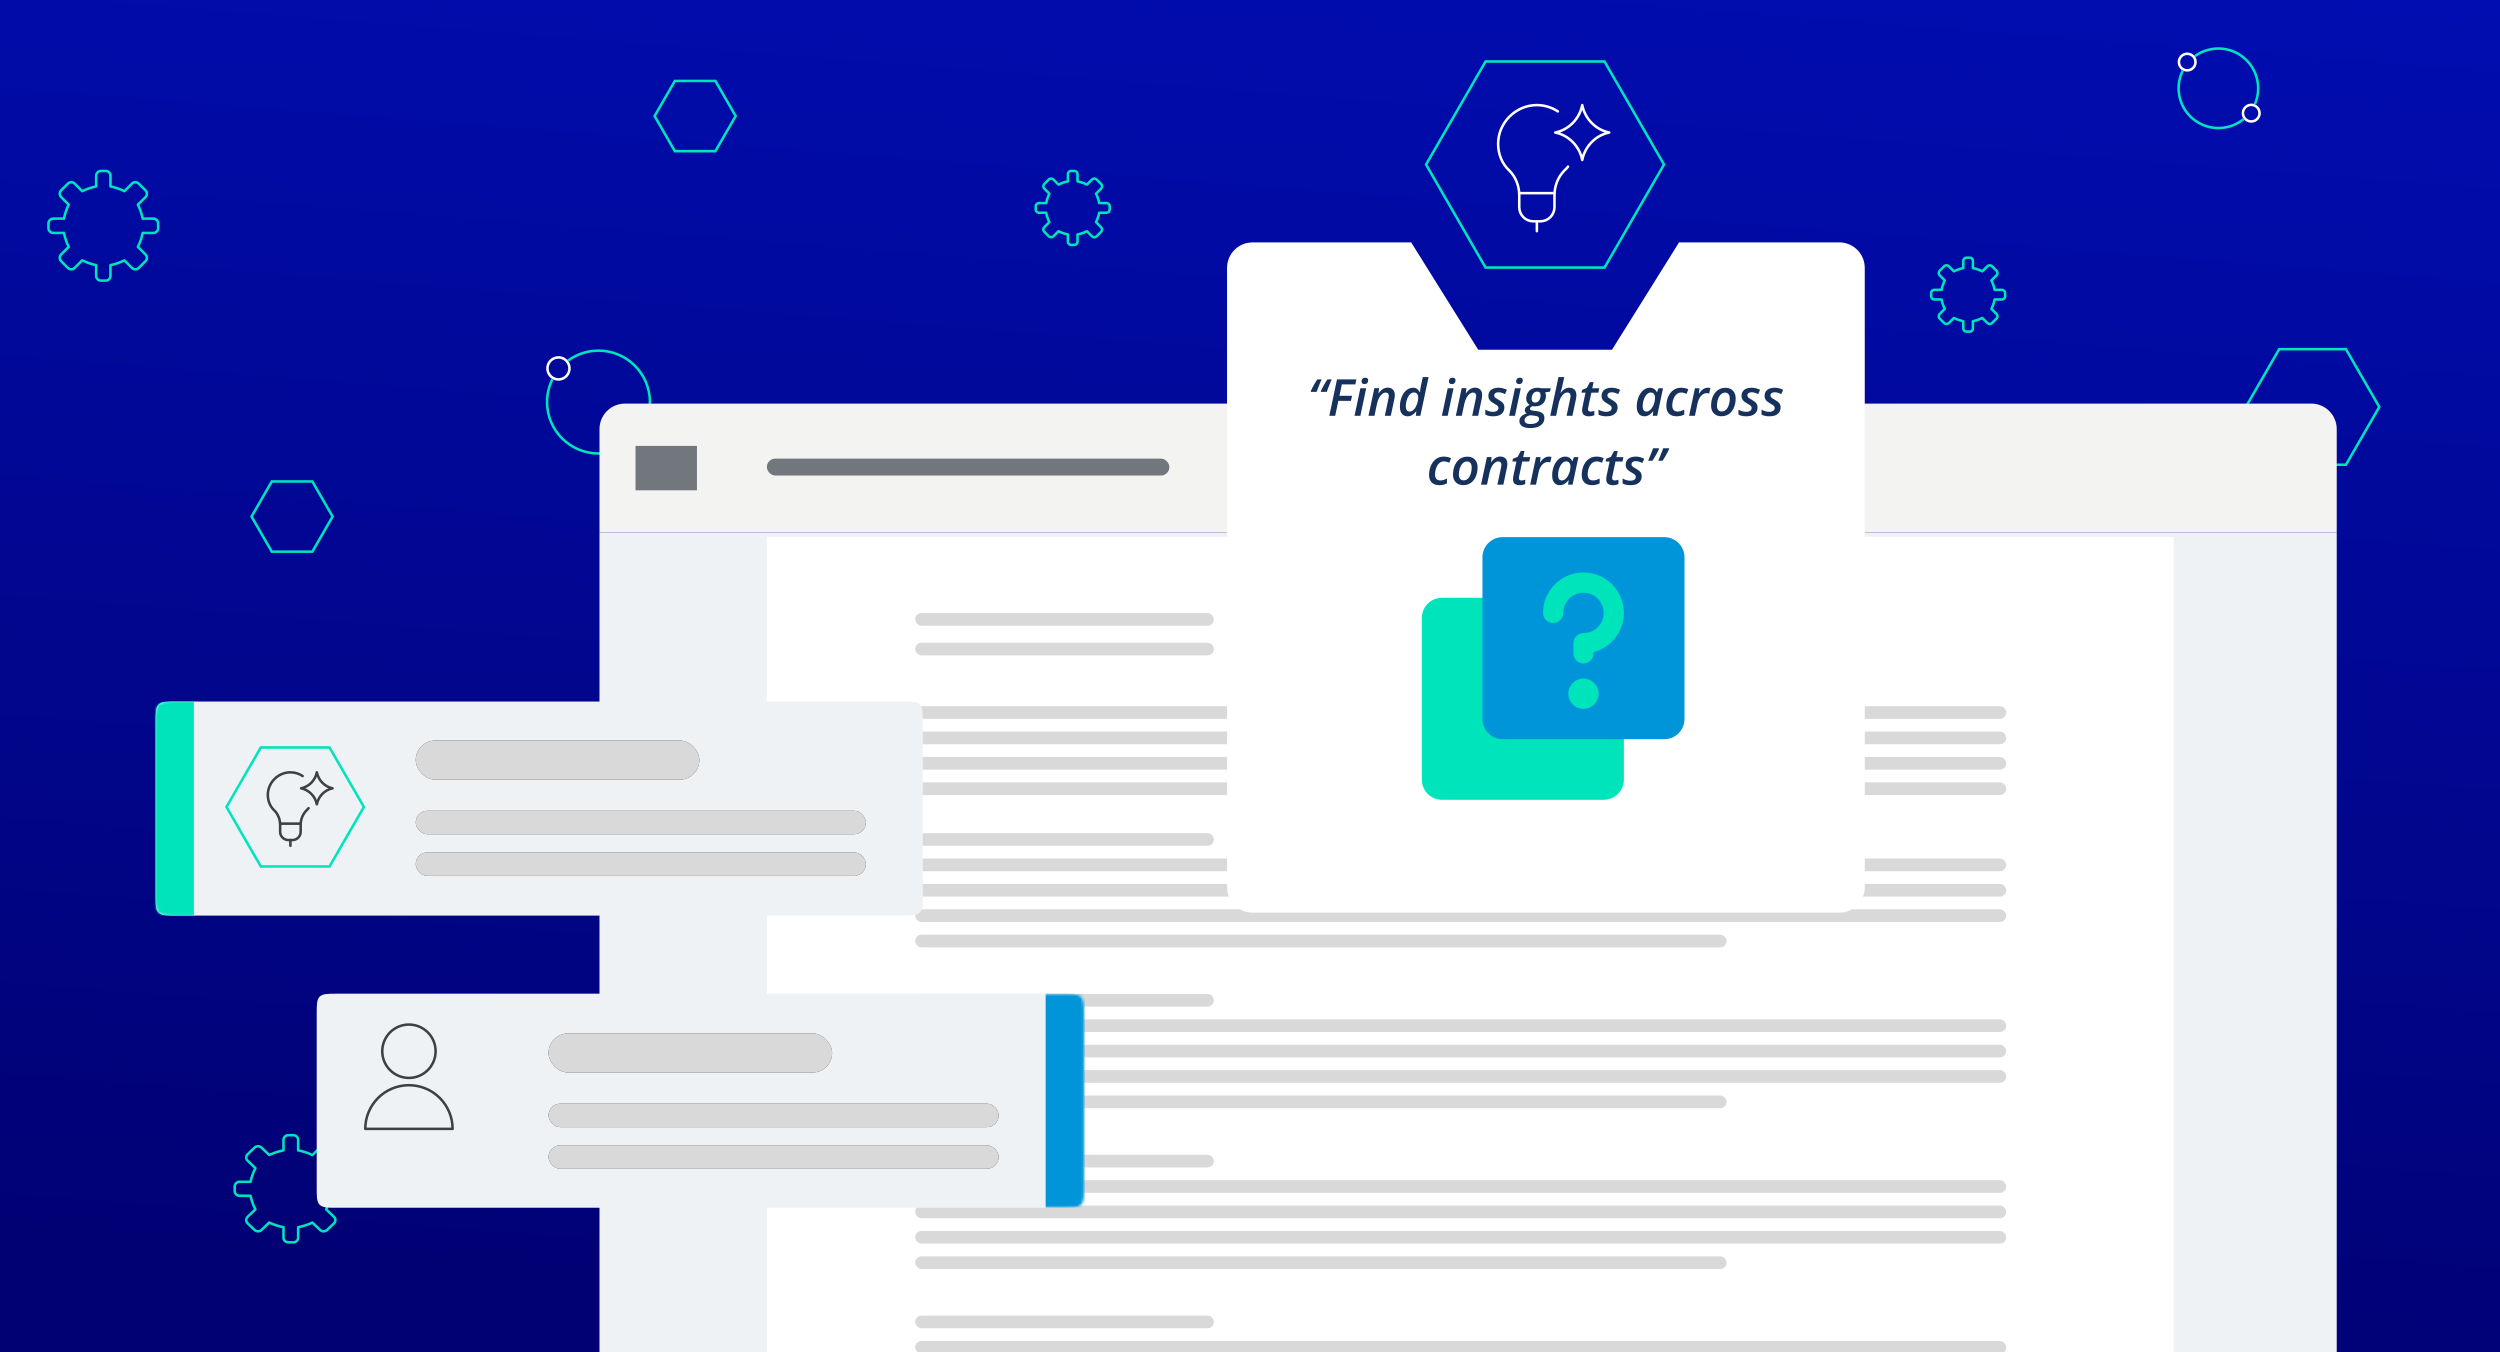 <svg width="980" height="530" viewBox="0 0 980 530" fill="none" xmlns="http://www.w3.org/2000/svg">
<g clip-path="url(#clip0_74_2694)">
<rect width="980" height="530" fill="white"/>
<path d="M0 0H980V530H0V0Z" fill="url(#paint0_linear_74_2694)"/>
<path d="M880.364 159.526L893.445 136.869L919.607 136.869L932.688 159.526L919.607 182.183L893.445 182.183L880.364 159.526Z" stroke="#00E4BC"/>
<path d="M251.579 174.423C249.204 174.66 247.087 172.928 246.85 170.554C246.613 168.18 248.345 166.063 250.719 165.825C253.094 165.588 255.21 167.32 255.448 169.695C255.685 172.069 253.953 174.186 251.579 174.423Z" stroke="white"/>
<circle cx="218.92" cy="144.416" r="4.32" transform="rotate(84.293 218.92 144.416)" stroke="white"/>
<path fill-rule="evenodd" clip-rule="evenodd" d="M215.049 159.565C216.129 170.368 225.762 178.25 236.565 177.171C240.567 176.771 244.168 175.197 247.062 172.824C247.25 173.102 247.466 173.359 247.705 173.59C244.663 176.088 240.875 177.745 236.664 178.166C225.312 179.3 215.189 171.017 214.054 159.664C213.65 155.621 214.441 151.734 216.139 148.353C216.411 148.546 216.704 148.711 217.012 148.844C215.41 152.051 214.666 155.734 215.049 159.565ZM255.166 155.556C255.534 159.247 254.908 162.807 253.504 165.972C253.218 165.803 252.913 165.663 252.595 165.555C253.927 162.547 254.521 159.163 254.171 155.655C253.091 144.852 243.458 136.97 232.655 138.049C229.012 138.414 225.701 139.75 222.954 141.776C222.77 141.495 222.558 141.236 222.321 141.001C225.216 138.855 228.71 137.439 232.556 137.054C243.908 135.92 254.031 144.203 255.166 155.556Z" fill="#00E4BC"/>
<path d="M235 208.799H916V728C916 733.523 911.523 738 906 738H245C239.477 738 235 733.523 235 728V208.799Z" fill="#EFF2F5"/>
<path d="M235 168.202C235 162.679 239.477 158.202 245 158.202H906C911.523 158.202 916 162.679 916 168.202V208.799H235V168.202Z" fill="#F3F3F1"/>
<rect x="300.609" y="210.458" width="551.444" height="527.542" fill="white"/>
<rect x="358.743" y="276.816" width="427.701" height="4.977" rx="2.488" fill="#D9D9D9"/>
<rect x="358.743" y="240.319" width="117.099" height="4.977" rx="2.488" fill="#D9D9D9"/>
<rect x="358.743" y="251.932" width="117.099" height="4.977" rx="2.488" fill="#D9D9D9"/>
<rect x="358.743" y="286.769" width="427.701" height="4.977" rx="2.488" fill="#D9D9D9"/>
<rect x="358.743" y="296.723" width="427.701" height="4.977" rx="2.488" fill="#D9D9D9"/>
<rect x="358.743" y="306.677" width="427.701" height="4.977" rx="2.488" fill="#D9D9D9"/>
<rect x="358.743" y="336.538" width="427.701" height="4.977" rx="2.488" fill="#D9D9D9"/>
<rect x="358.743" y="346.491" width="427.701" height="4.977" rx="2.488" fill="#D9D9D9"/>
<rect x="358.743" y="356.445" width="427.701" height="4.977" rx="2.488" fill="#D9D9D9"/>
<rect x="358.743" y="366.398" width="318.077" height="4.977" rx="2.488" fill="#D9D9D9"/>
<rect x="358.743" y="326.584" width="117.099" height="4.977" rx="2.488" fill="#D9D9D9"/>
<rect x="358.743" y="399.577" width="427.701" height="4.977" rx="2.488" fill="#D9D9D9"/>
<rect x="358.743" y="409.531" width="427.701" height="4.977" rx="2.488" fill="#D9D9D9"/>
<rect x="358.743" y="419.484" width="427.701" height="4.977" rx="2.488" fill="#D9D9D9"/>
<rect x="358.743" y="429.438" width="318.077" height="4.977" rx="2.488" fill="#D9D9D9"/>
<rect x="358.743" y="389.623" width="117.099" height="4.977" rx="2.488" fill="#D9D9D9"/>
<rect x="358.743" y="462.617" width="427.701" height="4.977" rx="2.488" fill="#D9D9D9"/>
<rect x="358.743" y="472.57" width="427.701" height="4.977" rx="2.488" fill="#D9D9D9"/>
<rect x="358.743" y="482.524" width="427.701" height="4.977" rx="2.488" fill="#D9D9D9"/>
<rect x="358.743" y="492.477" width="318.077" height="4.977" rx="2.488" fill="#D9D9D9"/>
<rect x="358.743" y="452.663" width="117.099" height="4.977" rx="2.488" fill="#D9D9D9"/>
<rect x="358.743" y="525.656" width="427.701" height="4.977" rx="2.488" fill="#D9D9D9"/>
<rect x="358.743" y="515.703" width="117.099" height="4.977" rx="2.488" fill="#D9D9D9"/>
<rect x="249.118" y="174.791" width="24.084" height="17.419" fill="#F7F7F7"/>
<rect x="249.118" y="174.791" width="24.084" height="17.419" fill="#72777D"/>
<rect x="300.609" y="179.768" width="157.793" height="6.636" rx="3.318" fill="#72777D"/>
<path d="M559.019 64.498L582.338 24.108L628.976 24.108L652.295 64.498L628.976 104.887L582.338 104.888L559.019 64.498Z" stroke="#00E4BC"/>
<path d="M609.668 51.949C614.935 50.889 619.177 46.597 620.237 41.193C621.298 46.597 625.538 50.889 630.806 51.949M630.806 51.955C625.538 53.014 621.297 57.306 620.236 62.71C619.176 57.306 614.935 53.014 609.668 51.955" stroke="white" stroke-linecap="round" stroke-linejoin="round"/>
<path d="M610.678 43.67C608.295 42.107 605.463 41.193 602.448 41.193C594.164 41.193 587.26 48.096 587.26 56.38C587.26 60.523 588.917 64.388 591.678 66.874C594.164 69.359 595.544 72.949 595.544 76.539V81.233C595.544 84.27 598.03 86.756 601.067 86.756H603.829C606.866 86.756 609.351 84.27 609.351 81.233V76.539C609.351 72.949 610.732 69.359 613.217 66.874C613.741 66.403 614.225 65.882 614.665 65.319" stroke="white" stroke-miterlimit="10" stroke-linecap="round" stroke-linejoin="round"/>
<path d="M602.451 86.755V90.621" stroke="white" stroke-miterlimit="10" stroke-linecap="round" stroke-linejoin="round"/>
<path d="M595.545 75.712H609.352" stroke="white" stroke-miterlimit="10" stroke-linecap="round" stroke-linejoin="round"/>
<g filter="url(#filter0_d_74_2694)">
<path fill-rule="evenodd" clip-rule="evenodd" d="M730.985 89.009C730.985 83.486 726.507 79.01 720.984 79.01L658.072 79.014L658.133 79.112L631.907 121.089L579.461 121.091L553.24 79.115L553.299 79.02L491 79.023C485.477 79.024 481 83.501 481.001 89.024L481.015 331.778C481.015 337.301 485.493 341.778 491.016 341.777L721 341.764C726.523 341.763 731 337.286 730.999 331.763L730.985 89.009Z" fill="white"/>
</g>
<path d="M517.816 153.615L517.729 153.4C517.943 152.925 518.191 152.421 518.471 151.887C518.757 151.353 519.06 150.812 519.379 150.266C519.698 149.719 520.014 149.204 520.326 148.723L522.035 148.723C521.807 149.243 521.573 149.794 521.332 150.373C521.091 150.952 520.863 151.522 520.648 152.082C520.434 152.642 520.245 153.153 520.082 153.615L517.816 153.615ZM513.852 153.615L513.783 153.4C513.992 152.925 514.236 152.421 514.516 151.887C514.796 151.353 515.092 150.812 515.404 150.266C515.723 149.719 516.039 149.204 516.352 148.723L518.07 148.723C517.901 149.113 517.725 149.523 517.543 149.953C517.367 150.376 517.195 150.803 517.025 151.232C516.856 151.662 516.693 152.082 516.537 152.492C516.381 152.896 516.241 153.27 516.117 153.615L513.852 153.615ZM521.088 163L524.105 148.723L531.693 148.723L531.283 150.695L526 150.695L525.063 155.158L529.994 155.158L529.564 157.131L524.633 157.131L523.393 163L521.088 163ZM530.971 163L533.266 152.189L535.551 152.189L533.256 163L530.971 163ZM534.916 150.568C534.577 150.568 534.294 150.487 534.066 150.324C533.839 150.155 533.725 149.891 533.725 149.533C533.725 149.234 533.78 148.973 533.891 148.752C534.008 148.531 534.174 148.361 534.389 148.244C534.61 148.12 534.874 148.059 535.18 148.059C535.518 148.059 535.795 148.14 536.01 148.303C536.225 148.459 536.332 148.713 536.332 149.064C536.332 149.52 536.205 149.885 535.951 150.158C535.697 150.432 535.352 150.568 534.916 150.568ZM536.439 163L538.744 152.16L540.59 152.16L540.355 154.201H540.414C540.674 153.817 540.977 153.456 541.322 153.117C541.667 152.772 542.058 152.492 542.494 152.277C542.937 152.062 543.432 151.955 543.979 151.955C544.577 151.955 545.085 152.072 545.502 152.307C545.919 152.541 546.234 152.876 546.449 153.312C546.664 153.749 546.771 154.27 546.771 154.875C546.771 155.142 546.749 155.428 546.703 155.734C546.664 156.034 546.612 156.327 546.547 156.613L545.189 163L542.855 163L544.242 156.428C544.301 156.174 544.343 155.946 544.369 155.744C544.402 155.542 544.418 155.354 544.418 155.178C544.418 154.748 544.311 154.426 544.096 154.211C543.887 153.996 543.575 153.889 543.158 153.889C542.702 153.889 542.253 154.064 541.811 154.416C541.368 154.768 540.967 155.279 540.609 155.949C540.251 156.62 539.968 157.43 539.76 158.381L538.783 163L536.439 163ZM551.752 163.195C551.192 163.195 550.684 163.062 550.229 162.795C549.779 162.528 549.421 162.115 549.154 161.555C548.887 160.988 548.754 160.262 548.754 159.377C548.754 158.635 548.829 157.909 548.979 157.199C549.135 156.483 549.359 155.812 549.652 155.187C549.945 154.556 550.303 154.003 550.727 153.527C551.15 153.046 551.628 152.671 552.162 152.404C552.702 152.131 553.288 151.994 553.92 151.994C554.389 151.994 554.789 152.076 555.121 152.238C555.453 152.401 555.733 152.616 555.961 152.883C556.189 153.15 556.381 153.439 556.537 153.752H556.625C556.645 153.583 556.667 153.368 556.693 153.107C556.726 152.84 556.765 152.554 556.811 152.248C556.856 151.936 556.911 151.633 556.977 151.34L557.729 147.805L560.004 147.805L556.781 163L554.994 163L555.209 161.252H555.141C554.854 161.617 554.542 161.945 554.203 162.238C553.871 162.531 553.503 162.766 553.1 162.941C552.696 163.111 552.247 163.195 551.752 163.195ZM552.641 161.33C552.947 161.33 553.24 161.252 553.52 161.096C553.806 160.939 554.07 160.725 554.311 160.451C554.558 160.171 554.783 159.852 554.984 159.494C555.186 159.13 555.359 158.742 555.502 158.332C555.645 157.922 555.756 157.505 555.834 157.082C555.912 156.659 555.951 156.249 555.951 155.852C555.951 155.246 555.805 154.764 555.512 154.406C555.225 154.042 554.796 153.859 554.223 153.859C553.852 153.859 553.507 153.964 553.188 154.172C552.868 154.38 552.579 154.663 552.318 155.021C552.058 155.38 551.833 155.793 551.645 156.262C551.462 156.724 551.322 157.219 551.225 157.746C551.127 158.273 551.078 158.801 551.078 159.328C551.078 159.986 551.208 160.484 551.469 160.822C551.736 161.161 552.126 161.33 552.641 161.33ZM565.209 163L567.504 152.189L569.789 152.189L567.494 163L565.209 163ZM569.154 150.568C568.816 150.568 568.533 150.487 568.305 150.324C568.077 150.155 567.963 149.891 567.963 149.533C567.963 149.234 568.018 148.973 568.129 148.752C568.246 148.531 568.412 148.361 568.627 148.244C568.848 148.12 569.112 148.059 569.418 148.059C569.757 148.059 570.033 148.14 570.248 148.303C570.463 148.459 570.57 148.713 570.57 149.064C570.57 149.52 570.443 149.885 570.189 150.158C569.936 150.432 569.59 150.568 569.154 150.568ZM570.678 163L572.982 152.16L574.828 152.16L574.594 154.201H574.652C574.913 153.817 575.215 153.456 575.561 153.117C575.906 152.772 576.296 152.492 576.732 152.277C577.175 152.062 577.67 151.955 578.217 151.955C578.816 151.955 579.324 152.072 579.74 152.307C580.157 152.541 580.473 152.876 580.688 153.312C580.902 153.749 581.01 154.27 581.01 154.875C581.01 155.142 580.987 155.428 580.941 155.734C580.902 156.034 580.85 156.327 580.785 156.613L579.428 163L577.094 163L578.48 156.428C578.539 156.174 578.581 155.946 578.607 155.744C578.64 155.542 578.656 155.354 578.656 155.178C578.656 154.748 578.549 154.426 578.334 154.211C578.126 153.996 577.813 153.889 577.396 153.889C576.941 153.889 576.492 154.064 576.049 154.416C575.606 154.768 575.206 155.279 574.848 155.949C574.49 156.62 574.206 157.43 573.998 158.381L573.021 163L570.678 163ZM585.375 163.195C584.698 163.195 584.105 163.137 583.598 163.02C583.096 162.909 582.644 162.746 582.24 162.531L582.24 160.568C582.657 160.816 583.126 161.024 583.646 161.193C584.174 161.356 584.714 161.437 585.268 161.437C585.697 161.437 586.072 161.379 586.391 161.262C586.71 161.145 586.957 160.979 587.133 160.764C587.315 160.542 587.406 160.275 587.406 159.963C587.406 159.735 587.354 159.533 587.25 159.357C587.146 159.182 586.967 159.003 586.713 158.82C586.459 158.638 586.107 158.42 585.658 158.166C585.183 157.899 584.779 157.629 584.447 157.355C584.122 157.076 583.871 156.766 583.695 156.428C583.526 156.089 583.441 155.692 583.441 155.236C583.441 154.553 583.598 153.97 583.91 153.488C584.229 153 584.678 152.629 585.258 152.375C585.844 152.115 586.534 151.984 587.328 151.984C587.966 151.984 588.568 152.059 589.135 152.209C589.701 152.352 590.225 152.554 590.707 152.814L589.955 154.514C589.597 154.312 589.2 154.139 588.764 153.996C588.327 153.846 587.859 153.771 587.357 153.771C586.895 153.771 586.508 153.879 586.195 154.094C585.889 154.309 585.736 154.615 585.736 155.012C585.736 155.22 585.785 155.409 585.883 155.578C585.987 155.741 586.16 155.907 586.4 156.076C586.641 156.245 586.97 156.441 587.387 156.662C587.836 156.91 588.236 157.17 588.588 157.443C588.939 157.717 589.216 158.033 589.418 158.391C589.62 158.742 589.721 159.169 589.721 159.67C589.721 160.432 589.542 161.076 589.184 161.604C588.832 162.124 588.331 162.521 587.68 162.795C587.029 163.062 586.26 163.195 585.375 163.195ZM591.576 163L593.871 152.189L596.156 152.189L593.861 163L591.576 163ZM595.521 150.568C595.183 150.568 594.9 150.487 594.672 150.324C594.444 150.155 594.33 149.891 594.33 149.533C594.33 149.234 594.385 148.973 594.496 148.752C594.613 148.531 594.779 148.361 594.994 148.244C595.215 148.12 595.479 148.059 595.785 148.059C596.124 148.059 596.4 148.14 596.615 148.303C596.83 148.459 596.938 148.713 596.938 149.064C596.938 149.52 596.811 149.885 596.557 150.158C596.303 150.432 595.958 150.568 595.521 150.568ZM599.76 167.805C598.451 167.805 597.429 167.561 596.693 167.072C595.964 166.59 595.6 165.917 595.6 165.051C595.6 164.374 595.831 163.788 596.293 163.293C596.749 162.798 597.475 162.385 598.471 162.053C598.223 161.916 598.038 161.743 597.914 161.535C597.79 161.327 597.729 161.086 597.729 160.812C597.729 160.363 597.882 159.976 598.188 159.65C598.5 159.318 598.969 159.006 599.594 158.713C599.171 158.446 598.845 158.107 598.617 157.697C598.389 157.281 598.275 156.792 598.275 156.232C598.282 155.594 598.386 155.015 598.588 154.494C598.796 153.973 599.092 153.527 599.477 153.156C599.854 152.785 600.31 152.499 600.844 152.297C601.378 152.095 601.97 151.994 602.621 151.994C602.882 151.994 603.142 152.014 603.402 152.053C603.663 152.085 603.92 152.137 604.174 152.209L607.904 152.209L607.621 153.508L605.707 153.82C605.811 154.003 605.886 154.211 605.932 154.445C605.984 154.68 606.01 154.934 606.01 155.207C606.01 155.832 605.906 156.398 605.697 156.906C605.495 157.408 605.206 157.837 604.828 158.195C604.464 158.547 604.018 158.817 603.49 159.006C602.969 159.188 602.383 159.283 601.732 159.289C601.55 159.289 601.384 159.283 601.234 159.27C601.085 159.25 600.951 159.227 600.834 159.201C600.463 159.325 600.186 159.478 600.004 159.66C599.822 159.836 599.73 160.028 599.73 160.236C599.73 160.406 599.783 160.542 599.887 160.646C599.984 160.738 600.121 160.809 600.297 160.861C600.473 160.907 600.691 160.946 600.951 160.979L602.201 161.135C602.943 161.226 603.549 161.379 604.018 161.594C604.493 161.809 604.841 162.098 605.063 162.463C605.29 162.821 605.404 163.267 605.404 163.801C605.404 164.504 605.255 165.116 604.955 165.637C604.662 166.158 604.232 166.587 603.666 166.926C603.191 167.212 602.624 167.43 601.967 167.58C601.309 167.73 600.574 167.805 599.76 167.805ZM599.877 166.213C600.443 166.213 600.941 166.164 601.371 166.066C601.807 165.969 602.169 165.826 602.455 165.637C602.729 165.461 602.937 165.249 603.08 165.002C603.223 164.755 603.295 164.471 603.295 164.152C603.295 164.009 603.272 163.882 603.227 163.771C603.188 163.667 603.126 163.573 603.041 163.488C602.885 163.332 602.67 163.212 602.396 163.127C602.123 163.042 601.781 162.977 601.371 162.932L599.926 162.775C599.424 162.867 599.001 163.007 598.656 163.195C598.318 163.384 598.061 163.612 597.885 163.879C597.715 164.152 597.631 164.458 597.631 164.797C597.631 165.253 597.82 165.601 598.197 165.842C598.575 166.089 599.135 166.213 599.877 166.213ZM601.771 157.814C602.214 157.814 602.595 157.687 602.914 157.434C603.233 157.173 603.477 156.828 603.646 156.398C603.822 155.962 603.91 155.477 603.91 154.943C603.91 154.696 603.878 154.481 603.813 154.299C603.754 154.117 603.663 153.967 603.539 153.85C603.428 153.732 603.288 153.645 603.119 153.586C602.956 153.527 602.768 153.498 602.553 153.498C602.221 153.498 601.921 153.573 601.654 153.723C601.394 153.866 601.169 154.068 600.98 154.328C600.798 154.582 600.655 154.882 600.551 155.227C600.453 155.572 600.404 155.943 600.404 156.34C600.404 156.535 600.424 156.711 600.463 156.867C600.508 157.023 600.574 157.16 600.658 157.277C600.88 157.635 601.251 157.814 601.771 157.814ZM607.689 163L610.912 147.805L613.188 147.805L612.475 151.096C612.423 151.382 612.351 151.695 612.26 152.033C612.175 152.372 612.084 152.707 611.986 153.039C611.895 153.371 611.807 153.677 611.723 153.957H611.811C612.071 153.618 612.364 153.299 612.689 153C613.021 152.701 613.393 152.46 613.803 152.277C614.219 152.089 614.682 151.994 615.189 151.994C615.782 151.994 616.283 152.111 616.693 152.346C617.104 152.574 617.416 152.906 617.631 153.342C617.846 153.771 617.953 154.299 617.953 154.924C617.953 155.171 617.934 155.438 617.895 155.725C617.855 156.005 617.803 156.298 617.738 156.604L616.381 163L614.096 163L615.482 156.437C615.541 156.184 615.583 155.956 615.609 155.754C615.635 155.552 615.648 155.37 615.648 155.207C615.648 154.764 615.544 154.429 615.336 154.201C615.128 153.973 614.805 153.859 614.369 153.859C613.907 153.859 613.451 154.038 613.002 154.396C612.553 154.748 612.149 155.262 611.791 155.939C611.433 156.61 611.153 157.424 610.951 158.381L609.975 163L607.689 163ZM622.846 163.195C622.058 163.195 621.417 163.02 620.922 162.668C620.434 162.31 620.189 161.685 620.189 160.793C620.189 160.617 620.199 160.425 620.219 160.217C620.245 160.002 620.281 159.781 620.326 159.553L621.518 153.928L619.955 153.928L620.17 152.834L622.016 152.082L623.246 149.797L624.682 149.797L624.174 152.189L626.928 152.189L626.557 153.928L623.812 153.928L622.611 159.562C622.579 159.699 622.549 159.846 622.523 160.002C622.504 160.152 622.494 160.288 622.494 160.412C622.494 160.705 622.576 160.933 622.738 161.096C622.901 161.258 623.148 161.34 623.48 161.34C623.734 161.34 623.979 161.314 624.213 161.262C624.447 161.21 624.704 161.135 624.984 161.037L624.984 162.766C624.743 162.876 624.431 162.974 624.047 163.059C623.663 163.15 623.262 163.195 622.846 163.195ZM629.75 163.195C629.073 163.195 628.48 163.137 627.973 163.02C627.471 162.909 627.019 162.746 626.615 162.531L626.615 160.568C627.032 160.816 627.501 161.024 628.021 161.193C628.549 161.356 629.089 161.437 629.643 161.437C630.072 161.437 630.447 161.379 630.766 161.262C631.085 161.145 631.332 160.979 631.508 160.764C631.69 160.542 631.781 160.275 631.781 159.963C631.781 159.735 631.729 159.533 631.625 159.357C631.521 159.182 631.342 159.003 631.088 158.82C630.834 158.638 630.482 158.42 630.033 158.166C629.558 157.899 629.154 157.629 628.822 157.355C628.497 157.076 628.246 156.766 628.07 156.428C627.901 156.089 627.816 155.692 627.816 155.236C627.816 154.553 627.973 153.97 628.285 153.488C628.604 153 629.053 152.629 629.633 152.375C630.219 152.115 630.909 151.984 631.703 151.984C632.341 151.984 632.943 152.059 633.51 152.209C634.076 152.352 634.6 152.554 635.082 152.814L634.33 154.514C633.972 154.312 633.575 154.139 633.139 153.996C632.702 153.846 632.234 153.771 631.732 153.771C631.27 153.771 630.883 153.879 630.57 154.094C630.264 154.309 630.111 154.615 630.111 155.012C630.111 155.22 630.16 155.409 630.258 155.578C630.362 155.741 630.534 155.907 630.775 156.076C631.016 156.245 631.345 156.441 631.762 156.662C632.211 156.91 632.611 157.17 632.963 157.443C633.314 157.717 633.591 158.033 633.793 158.391C633.995 158.742 634.096 159.169 634.096 159.67C634.096 160.432 633.917 161.076 633.559 161.604C633.207 162.124 632.706 162.521 632.055 162.795C631.404 163.062 630.635 163.195 629.75 163.195ZM644.594 163.195C644.04 163.195 643.536 163.062 643.08 162.795C642.631 162.521 642.273 162.105 642.006 161.545C641.739 160.979 641.605 160.259 641.605 159.387C641.605 158.632 641.684 157.896 641.84 157.18C642.003 156.464 642.23 155.793 642.523 155.168C642.823 154.543 643.184 153.993 643.607 153.518C644.031 153.036 644.509 152.661 645.043 152.395C645.577 152.121 646.153 151.984 646.771 151.984C647.24 151.984 647.65 152.066 648.002 152.229C648.354 152.385 648.65 152.596 648.891 152.863C649.132 153.13 649.327 153.426 649.477 153.752H649.564L650.15 152.189L651.908 152.189L649.613 163L647.865 163L648.08 161.252H648.002C647.722 161.61 647.409 161.936 647.064 162.229C646.726 162.521 646.352 162.756 645.941 162.932C645.531 163.107 645.082 163.195 644.594 163.195ZM645.434 161.33C645.889 161.33 646.326 161.161 646.742 160.822C647.159 160.477 647.527 160.021 647.846 159.455C648.171 158.889 648.412 158.267 648.568 157.59C648.646 157.264 648.699 156.955 648.725 156.662C648.757 156.369 648.773 156.076 648.773 155.783C648.773 155.217 648.624 154.755 648.324 154.396C648.025 154.038 647.615 153.859 647.094 153.859C646.736 153.859 646.394 153.96 646.068 154.162C645.749 154.364 645.46 154.644 645.199 155.002C644.939 155.354 644.711 155.76 644.516 156.223C644.327 156.685 644.18 157.183 644.076 157.717C643.979 158.244 643.93 158.781 643.93 159.328C643.93 159.986 644.06 160.484 644.32 160.822C644.587 161.161 644.958 161.33 645.434 161.33ZM657.221 163.195C656.446 163.195 655.756 163.052 655.15 162.766C654.545 162.479 654.07 162.04 653.725 161.447C653.38 160.855 653.207 160.1 653.207 159.182C653.207 158.407 653.288 157.665 653.451 156.955C653.62 156.239 653.865 155.581 654.184 154.982C654.503 154.377 654.893 153.853 655.355 153.41C655.818 152.961 656.345 152.613 656.937 152.365C657.53 152.111 658.184 151.984 658.9 151.984C659.46 151.984 659.984 152.04 660.473 152.15C660.961 152.255 661.41 152.401 661.82 152.59L661.137 154.396C660.824 154.253 660.489 154.13 660.131 154.025C659.779 153.915 659.392 153.859 658.969 153.859C658.441 153.859 657.966 154.003 657.543 154.289C657.12 154.569 656.758 154.956 656.459 155.451C656.159 155.939 655.928 156.493 655.766 157.111C655.609 157.73 655.531 158.378 655.531 159.055C655.531 159.536 655.613 159.947 655.775 160.285C655.938 160.624 656.173 160.884 656.479 161.066C656.791 161.242 657.165 161.33 657.602 161.33C658.083 161.33 658.536 161.262 658.959 161.125C659.382 160.982 659.805 160.806 660.229 160.598L660.229 162.492C659.825 162.707 659.376 162.876 658.881 163C658.386 163.13 657.833 163.195 657.221 163.195ZM662.123 163L664.418 152.189L666.205 152.189L665.971 154.23H666.078C666.358 153.814 666.661 153.436 666.986 153.098C667.318 152.759 667.686 152.489 668.09 152.287C668.493 152.085 668.943 151.984 669.437 151.984C669.613 151.984 669.796 151.997 669.984 152.023C670.18 152.043 670.349 152.072 670.492 152.111L669.994 154.26C669.851 154.221 669.695 154.188 669.525 154.162C669.356 154.136 669.177 154.123 668.988 154.123C668.559 154.123 668.155 154.224 667.777 154.426C667.4 154.628 667.058 154.908 666.752 155.266C666.446 155.624 666.182 156.044 665.961 156.525C665.74 157.001 665.567 157.518 665.443 158.078L664.408 163L662.123 163ZM674.818 163.176C673.998 163.176 673.282 163.007 672.67 162.668C672.058 162.329 671.583 161.851 671.244 161.232C670.912 160.607 670.746 159.868 670.746 159.016C670.746 158.293 670.821 157.59 670.971 156.906C671.127 156.223 671.355 155.585 671.654 154.992C671.954 154.4 672.328 153.882 672.777 153.439C673.227 152.99 673.747 152.642 674.34 152.395C674.932 152.141 675.596 152.014 676.332 152.014C677.172 152.014 677.895 152.183 678.5 152.521C679.105 152.86 679.571 153.345 679.896 153.977C680.222 154.608 680.385 155.363 680.385 156.242C680.385 156.945 680.31 157.632 680.16 158.303C680.017 158.973 679.799 159.605 679.506 160.197C679.213 160.783 678.842 161.301 678.393 161.75C677.95 162.193 677.429 162.541 676.83 162.795C676.238 163.049 675.567 163.176 674.818 163.176ZM674.984 161.301C675.349 161.301 675.687 161.219 676 161.057C676.319 160.887 676.605 160.65 676.859 160.344C677.113 160.031 677.328 159.663 677.504 159.24C677.686 158.811 677.826 158.335 677.924 157.814C678.021 157.294 678.07 156.737 678.07 156.145C678.07 155.747 678.012 155.38 677.895 155.041C677.777 154.696 677.582 154.419 677.309 154.211C677.042 153.996 676.684 153.889 676.234 153.889C675.831 153.889 675.46 153.986 675.121 154.182C674.789 154.37 674.493 154.634 674.232 154.973C673.979 155.311 673.764 155.702 673.588 156.145C673.412 156.581 673.279 157.049 673.187 157.551C673.096 158.046 673.051 158.547 673.051 159.055C673.051 159.777 673.214 160.334 673.539 160.725C673.871 161.109 674.353 161.301 674.984 161.301ZM684.613 163.195C683.936 163.195 683.344 163.137 682.836 163.02C682.335 162.909 681.882 162.746 681.479 162.531L681.479 160.568C681.895 160.816 682.364 161.024 682.885 161.193C683.412 161.356 683.952 161.437 684.506 161.437C684.936 161.437 685.31 161.379 685.629 161.262C685.948 161.145 686.195 160.979 686.371 160.764C686.553 160.542 686.645 160.275 686.645 159.963C686.645 159.735 686.592 159.533 686.488 159.357C686.384 159.182 686.205 159.003 685.951 158.82C685.697 158.638 685.346 158.42 684.896 158.166C684.421 157.899 684.018 157.629 683.686 157.355C683.36 157.076 683.109 156.766 682.934 156.428C682.764 156.089 682.68 155.692 682.68 155.236C682.68 154.553 682.836 153.97 683.148 153.488C683.467 153 683.917 152.629 684.496 152.375C685.082 152.115 685.772 151.984 686.566 151.984C687.204 151.984 687.807 152.059 688.373 152.209C688.939 152.352 689.464 152.554 689.945 152.814L689.193 154.514C688.835 154.312 688.438 154.139 688.002 153.996C687.566 153.846 687.097 153.771 686.596 153.771C686.133 153.771 685.746 153.879 685.434 154.094C685.128 154.309 684.975 154.615 684.975 155.012C684.975 155.22 685.023 155.409 685.121 155.578C685.225 155.741 685.398 155.907 685.639 156.076C685.88 156.245 686.208 156.441 686.625 156.662C687.074 156.91 687.475 157.17 687.826 157.443C688.178 157.717 688.454 158.033 688.656 158.391C688.858 158.742 688.959 159.169 688.959 159.67C688.959 160.432 688.78 161.076 688.422 161.604C688.07 162.124 687.569 162.521 686.918 162.795C686.267 163.062 685.499 163.195 684.613 163.195ZM693.656 163.195C692.979 163.195 692.387 163.137 691.879 163.02C691.378 162.909 690.925 162.746 690.521 162.531L690.521 160.568C690.938 160.816 691.407 161.024 691.928 161.193C692.455 161.356 692.995 161.437 693.549 161.437C693.979 161.437 694.353 161.379 694.672 161.262C694.991 161.145 695.238 160.979 695.414 160.764C695.596 160.542 695.687 160.275 695.687 159.963C695.687 159.735 695.635 159.533 695.531 159.357C695.427 159.182 695.248 159.003 694.994 158.82C694.74 158.638 694.389 158.42 693.939 158.166C693.464 157.899 693.061 157.629 692.729 157.355C692.403 157.076 692.152 156.766 691.977 156.428C691.807 156.089 691.723 155.692 691.723 155.236C691.723 154.553 691.879 153.97 692.191 153.488C692.51 153 692.96 152.629 693.539 152.375C694.125 152.115 694.815 151.984 695.609 151.984C696.247 151.984 696.85 152.059 697.416 152.209C697.982 152.352 698.506 152.554 698.988 152.814L698.236 154.514C697.878 154.312 697.481 154.139 697.045 153.996C696.609 153.846 696.14 153.771 695.639 153.771C695.176 153.771 694.789 153.879 694.477 154.094C694.171 154.309 694.018 154.615 694.018 155.012C694.018 155.22 694.066 155.409 694.164 155.578C694.268 155.741 694.441 155.907 694.682 156.076C694.923 156.245 695.251 156.441 695.668 156.662C696.117 156.91 696.518 157.17 696.869 157.443C697.221 157.717 697.497 158.033 697.699 158.391C697.901 158.742 698.002 159.169 698.002 159.67C698.002 160.432 697.823 161.076 697.465 161.604C697.113 162.124 696.612 162.521 695.961 162.795C695.31 163.062 694.542 163.195 693.656 163.195ZM564.213 190.195C563.438 190.195 562.748 190.052 562.143 189.766C561.537 189.479 561.062 189.04 560.717 188.447C560.372 187.855 560.199 187.1 560.199 186.182C560.199 185.407 560.281 184.665 560.443 183.955C560.613 183.239 560.857 182.581 561.176 181.982C561.495 181.377 561.885 180.853 562.348 180.41C562.81 179.961 563.337 179.613 563.93 179.365C564.522 179.111 565.176 178.984 565.893 178.984C566.452 178.984 566.977 179.04 567.465 179.15C567.953 179.255 568.402 179.401 568.813 179.59L568.129 181.396C567.816 181.253 567.481 181.13 567.123 181.025C566.771 180.915 566.384 180.859 565.961 180.859C565.434 180.859 564.958 181.003 564.535 181.289C564.112 181.569 563.751 181.956 563.451 182.451C563.152 182.939 562.921 183.493 562.758 184.111C562.602 184.73 562.523 185.378 562.523 186.055C562.523 186.536 562.605 186.947 562.768 187.285C562.93 187.624 563.165 187.884 563.471 188.066C563.783 188.242 564.158 188.33 564.594 188.33C565.076 188.33 565.528 188.262 565.951 188.125C566.374 187.982 566.798 187.806 567.221 187.598L567.221 189.492C566.817 189.707 566.368 189.876 565.873 190C565.378 190.13 564.825 190.195 564.213 190.195ZM573.646 190.176C572.826 190.176 572.11 190.007 571.498 189.668C570.886 189.329 570.411 188.851 570.072 188.232C569.74 187.607 569.574 186.868 569.574 186.016C569.574 185.293 569.649 184.59 569.799 183.906C569.955 183.223 570.183 182.585 570.482 181.992C570.782 181.4 571.156 180.882 571.605 180.439C572.055 179.99 572.576 179.642 573.168 179.395C573.76 179.141 574.424 179.014 575.16 179.014C576 179.014 576.723 179.183 577.328 179.521C577.934 179.86 578.399 180.345 578.725 180.977C579.05 181.608 579.213 182.363 579.213 183.242C579.213 183.945 579.138 184.632 578.988 185.303C578.845 185.973 578.627 186.605 578.334 187.197C578.041 187.783 577.67 188.301 577.221 188.75C576.778 189.193 576.257 189.541 575.658 189.795C575.066 190.049 574.395 190.176 573.646 190.176ZM573.813 188.301C574.177 188.301 574.516 188.219 574.828 188.057C575.147 187.887 575.434 187.65 575.688 187.344C575.941 187.031 576.156 186.663 576.332 186.24C576.514 185.811 576.654 185.335 576.752 184.814C576.85 184.294 576.898 183.737 576.898 183.145C576.898 182.747 576.84 182.38 576.723 182.041C576.605 181.696 576.41 181.419 576.137 181.211C575.87 180.996 575.512 180.889 575.063 180.889C574.659 180.889 574.288 180.986 573.949 181.182C573.617 181.37 573.321 181.634 573.061 181.973C572.807 182.311 572.592 182.702 572.416 183.145C572.24 183.581 572.107 184.049 572.016 184.551C571.924 185.046 571.879 185.547 571.879 186.055C571.879 186.777 572.042 187.334 572.367 187.725C572.699 188.109 573.181 188.301 573.813 188.301ZM580.561 190L582.865 179.16L584.711 179.16L584.477 181.201H584.535C584.796 180.817 585.098 180.456 585.443 180.117C585.788 179.772 586.179 179.492 586.615 179.277C587.058 179.062 587.553 178.955 588.1 178.955C588.699 178.955 589.206 179.072 589.623 179.307C590.04 179.541 590.355 179.876 590.57 180.312C590.785 180.749 590.893 181.27 590.893 181.875C590.893 182.142 590.87 182.428 590.824 182.734C590.785 183.034 590.733 183.327 590.668 183.613L589.311 190L586.977 190L588.363 183.428C588.422 183.174 588.464 182.946 588.49 182.744C588.523 182.542 588.539 182.354 588.539 182.178C588.539 181.748 588.432 181.426 588.217 181.211C588.008 180.996 587.696 180.889 587.279 180.889C586.824 180.889 586.374 181.064 585.932 181.416C585.489 181.768 585.089 182.279 584.73 182.949C584.372 183.62 584.089 184.43 583.881 185.381L582.904 190L580.561 190ZM595.756 190.195C594.968 190.195 594.327 190.02 593.832 189.668C593.344 189.31 593.1 188.685 593.1 187.793C593.1 187.617 593.109 187.425 593.129 187.217C593.155 187.002 593.191 186.781 593.236 186.553L594.428 180.928L592.865 180.928L593.08 179.834L594.926 179.082L596.156 176.797L597.592 176.797L597.084 179.189L599.838 179.189L599.467 180.928L596.723 180.928L595.521 186.562C595.489 186.699 595.46 186.846 595.434 187.002C595.414 187.152 595.404 187.288 595.404 187.412C595.404 187.705 595.486 187.933 595.648 188.096C595.811 188.258 596.059 188.34 596.391 188.34C596.645 188.34 596.889 188.314 597.123 188.262C597.357 188.21 597.615 188.135 597.895 188.037L597.895 189.766C597.654 189.876 597.341 189.974 596.957 190.059C596.573 190.15 596.173 190.195 595.756 190.195ZM599.818 190L602.113 179.189L603.9 179.189L603.666 181.23H603.773C604.053 180.814 604.356 180.436 604.682 180.098C605.014 179.759 605.382 179.489 605.785 179.287C606.189 179.085 606.638 178.984 607.133 178.984C607.309 178.984 607.491 178.997 607.68 179.023C607.875 179.043 608.044 179.072 608.188 179.111L607.689 181.26C607.546 181.221 607.39 181.188 607.221 181.162C607.051 181.136 606.872 181.123 606.684 181.123C606.254 181.123 605.85 181.224 605.473 181.426C605.095 181.628 604.753 181.908 604.447 182.266C604.141 182.624 603.878 183.044 603.656 183.525C603.435 184.001 603.262 184.518 603.139 185.078L602.104 190L599.818 190ZM611.43 190.195C610.876 190.195 610.372 190.062 609.916 189.795C609.467 189.521 609.109 189.105 608.842 188.545C608.575 187.979 608.441 187.259 608.441 186.387C608.441 185.632 608.52 184.896 608.676 184.18C608.839 183.464 609.066 182.793 609.359 182.168C609.659 181.543 610.02 180.993 610.443 180.518C610.867 180.036 611.345 179.661 611.879 179.395C612.413 179.121 612.989 178.984 613.607 178.984C614.076 178.984 614.486 179.066 614.838 179.229C615.189 179.385 615.486 179.596 615.727 179.863C615.967 180.13 616.163 180.426 616.313 180.752H616.4L616.986 179.189L618.744 179.189L616.449 190L614.701 190L614.916 188.252H614.838C614.558 188.61 614.245 188.936 613.9 189.229C613.562 189.521 613.188 189.756 612.777 189.932C612.367 190.107 611.918 190.195 611.43 190.195ZM612.27 188.33C612.725 188.33 613.161 188.161 613.578 187.822C613.995 187.477 614.363 187.021 614.682 186.455C615.007 185.889 615.248 185.267 615.404 184.59C615.482 184.264 615.535 183.955 615.561 183.662C615.593 183.369 615.609 183.076 615.609 182.783C615.609 182.217 615.46 181.755 615.16 181.396C614.861 181.038 614.451 180.859 613.93 180.859C613.572 180.859 613.23 180.96 612.904 181.162C612.585 181.364 612.296 181.644 612.035 182.002C611.775 182.354 611.547 182.76 611.352 183.223C611.163 183.685 611.016 184.183 610.912 184.717C610.814 185.244 610.766 185.781 610.766 186.328C610.766 186.986 610.896 187.484 611.156 187.822C611.423 188.161 611.794 188.33 612.27 188.33ZM624.057 190.195C623.282 190.195 622.592 190.052 621.986 189.766C621.381 189.479 620.906 189.04 620.561 188.447C620.215 187.855 620.043 187.1 620.043 186.182C620.043 185.407 620.124 184.665 620.287 183.955C620.456 183.239 620.701 182.581 621.02 181.982C621.339 181.377 621.729 180.853 622.191 180.41C622.654 179.961 623.181 179.613 623.773 179.365C624.366 179.111 625.02 178.984 625.736 178.984C626.296 178.984 626.82 179.04 627.309 179.15C627.797 179.255 628.246 179.401 628.656 179.59L627.973 181.396C627.66 181.253 627.325 181.13 626.967 181.025C626.615 180.915 626.228 180.859 625.805 180.859C625.277 180.859 624.802 181.003 624.379 181.289C623.956 181.569 623.594 181.956 623.295 182.451C622.995 182.939 622.764 183.493 622.602 184.111C622.445 184.73 622.367 185.378 622.367 186.055C622.367 186.536 622.449 186.947 622.611 187.285C622.774 187.624 623.008 187.884 623.314 188.066C623.627 188.242 624.001 188.33 624.437 188.33C624.919 188.33 625.372 188.262 625.795 188.125C626.218 187.982 626.641 187.806 627.064 187.598L627.064 189.492C626.661 189.707 626.212 189.876 625.717 190C625.222 190.13 624.669 190.195 624.057 190.195ZM632.299 190.195C631.511 190.195 630.87 190.02 630.375 189.668C629.887 189.31 629.643 188.685 629.643 187.793C629.643 187.617 629.652 187.425 629.672 187.217C629.698 187.002 629.734 186.781 629.779 186.553L630.971 180.928L629.408 180.928L629.623 179.834L631.469 179.082L632.699 176.797L634.135 176.797L633.627 179.189L636.381 179.189L636.01 180.928L633.266 180.928L632.064 186.562C632.032 186.699 632.003 186.846 631.977 187.002C631.957 187.152 631.947 187.288 631.947 187.412C631.947 187.705 632.029 187.933 632.191 188.096C632.354 188.258 632.602 188.34 632.934 188.34C633.187 188.34 633.432 188.314 633.666 188.262C633.9 188.21 634.158 188.135 634.437 188.037L634.437 189.766C634.197 189.876 633.884 189.974 633.5 190.059C633.116 190.15 632.715 190.195 632.299 190.195ZM639.203 190.195C638.526 190.195 637.934 190.137 637.426 190.02C636.924 189.909 636.472 189.746 636.068 189.531L636.068 187.568C636.485 187.816 636.954 188.024 637.475 188.193C638.002 188.356 638.542 188.437 639.096 188.437C639.525 188.437 639.9 188.379 640.219 188.262C640.538 188.145 640.785 187.979 640.961 187.764C641.143 187.542 641.234 187.275 641.234 186.963C641.234 186.735 641.182 186.533 641.078 186.357C640.974 186.182 640.795 186.003 640.541 185.82C640.287 185.638 639.936 185.42 639.486 185.166C639.011 184.899 638.607 184.629 638.275 184.355C637.95 184.076 637.699 183.766 637.523 183.428C637.354 183.089 637.27 182.692 637.27 182.236C637.27 181.553 637.426 180.97 637.738 180.488C638.057 180 638.507 179.629 639.086 179.375C639.672 179.115 640.362 178.984 641.156 178.984C641.794 178.984 642.396 179.059 642.963 179.209C643.529 179.352 644.053 179.554 644.535 179.814L643.783 181.514C643.425 181.312 643.028 181.139 642.592 180.996C642.156 180.846 641.687 180.771 641.186 180.771C640.723 180.771 640.336 180.879 640.023 181.094C639.717 181.309 639.564 181.615 639.564 182.012C639.564 182.22 639.613 182.409 639.711 182.578C639.815 182.741 639.988 182.907 640.229 183.076C640.469 183.245 640.798 183.441 641.215 183.662C641.664 183.91 642.064 184.17 642.416 184.443C642.768 184.717 643.044 185.033 643.246 185.391C643.448 185.742 643.549 186.169 643.549 186.67C643.549 187.432 643.37 188.076 643.012 188.604C642.66 189.124 642.159 189.521 641.508 189.795C640.857 190.062 640.089 190.195 639.203 190.195ZM650.023 180.615C650.258 180.088 650.492 179.535 650.727 178.955C650.961 178.376 651.186 177.806 651.4 177.246C651.615 176.686 651.804 176.178 651.967 175.723L654.242 175.723L654.32 175.937C654.118 176.406 653.874 176.911 653.588 177.451C653.308 177.985 653.005 178.525 652.68 179.072C652.361 179.613 652.045 180.127 651.732 180.615L650.023 180.615ZM646.059 180.615C646.293 180.088 646.527 179.535 646.762 178.955C647.003 178.376 647.23 177.806 647.445 177.246C647.667 176.686 647.855 176.178 648.012 175.723L650.277 175.723L650.355 175.937C650.147 176.406 649.903 176.911 649.623 177.451C649.343 177.985 649.044 178.525 648.725 179.072C648.412 179.613 648.096 180.127 647.777 180.615L646.059 180.615Z" fill="#16325C"/>
<path d="M557.356 305.602V242.239C557.356 237.865 560.902 234.318 565.276 234.318H628.639C633.013 234.318 636.559 237.865 636.559 242.239V305.602C636.559 309.976 633.013 313.522 628.639 313.522H565.276C560.902 313.522 557.356 309.976 557.356 305.602Z" fill="#00E4BC"/>
<path d="M581.117 281.841V218.478C581.117 214.103 584.663 210.557 589.037 210.557H652.4C656.775 210.557 660.321 214.103 660.321 218.478V281.841C660.321 286.215 656.775 289.761 652.4 289.761H589.037C584.663 289.761 581.117 286.215 581.117 281.841Z" fill="#0095D9"/>
<path fill-rule="evenodd" clip-rule="evenodd" d="M612.799 240.259C612.799 235.884 616.345 232.338 620.719 232.338C625.093 232.338 628.639 235.884 628.639 240.259C628.639 244.633 625.093 248.179 620.719 248.179C618.532 248.179 616.759 249.952 616.759 252.139V256.099C616.759 258.287 618.532 260.06 620.719 260.06C622.906 260.06 624.679 258.287 624.679 256.099V255.6C631.511 253.842 636.56 247.64 636.56 240.259C636.56 231.51 629.468 224.418 620.719 224.418C611.97 224.418 604.878 231.51 604.878 240.259C604.878 242.446 606.651 244.219 608.838 244.219C611.025 244.219 612.799 242.446 612.799 240.259ZM626.659 271.94C626.659 268.66 624 266 620.719 266C617.438 266 614.779 268.66 614.779 271.94C614.779 275.221 617.438 277.88 620.719 277.88C624 277.88 626.659 275.221 626.659 271.94Z" fill="#00E4BC"/>
<path d="M430.907 83.391H433.739C433.905 83.391 434.069 83.359 434.222 83.295C434.375 83.232 434.514 83.139 434.631 83.022C434.748 82.905 434.841 82.766 434.904 82.613C434.967 82.46 435 82.296 435 82.13V80.87C435 80.535 434.867 80.215 434.631 79.978C434.394 79.742 434.074 79.609 433.739 79.609H430.906C430.649 78.331 430.225 77.092 429.645 75.924L431.649 73.922C431.885 73.686 432.018 73.365 432.018 73.031C432.018 72.696 431.885 72.376 431.649 72.139L429.861 70.356C429.624 70.12 429.304 69.987 428.969 69.987C428.635 69.987 428.314 70.12 428.078 70.356L426.073 72.36C424.906 71.78 423.669 71.356 422.391 71.099V68.261C422.391 67.927 422.258 67.606 422.022 67.369C421.786 67.133 421.465 67 421.13 67H419.87C419.535 67 419.214 67.133 418.978 67.369C418.742 67.606 418.609 67.927 418.609 68.261V71.097C417.331 71.353 416.093 71.777 414.926 72.357L412.921 70.356C412.684 70.12 412.364 69.987 412.029 69.987C411.695 69.987 411.374 70.12 411.138 70.356L409.354 72.141C409.118 72.377 408.985 72.698 408.985 73.032C408.985 73.366 409.118 73.687 409.354 73.923L411.359 75.927C410.779 77.094 410.355 78.332 410.098 79.61H407.261C406.926 79.61 406.606 79.743 406.369 79.979C406.133 80.216 406 80.536 406 80.871V82.132C406 82.466 406.133 82.787 406.369 83.023C406.606 83.26 406.926 83.393 407.261 83.393H410.093C410.35 84.67 410.774 85.908 411.354 87.076L409.349 89.08C409.112 89.317 408.98 89.637 408.98 89.972C408.98 90.306 409.112 90.627 409.349 90.863L411.138 92.646C411.374 92.882 411.695 93.015 412.029 93.015C412.364 93.015 412.684 92.882 412.921 92.646L414.924 90.641C416.092 91.221 417.331 91.645 418.609 91.902V94.739C418.609 95.073 418.742 95.394 418.978 95.631C419.214 95.867 419.535 96 419.87 96H421.13C421.465 96 421.786 95.867 422.022 95.631C422.258 95.394 422.391 95.073 422.391 94.739V91.909C423.668 91.651 424.906 91.227 426.073 90.648L428.079 92.651C428.316 92.888 428.636 93.02 428.971 93.02C429.305 93.02 429.626 92.888 429.862 92.651L431.645 90.868C431.881 90.632 432.014 90.311 432.014 89.977C432.014 89.642 431.881 89.322 431.645 89.085L429.641 87.081C430.223 85.912 430.649 84.671 430.907 83.391Z" stroke="#00E4BC" stroke-linecap="round" stroke-linejoin="round"/>
<path d="M129.79 468.739H134.087C134.338 468.739 134.587 468.692 134.819 468.6C135.051 468.508 135.262 468.374 135.44 468.204C135.617 468.035 135.758 467.833 135.854 467.612C135.951 467.39 136 467.153 136 466.913V465.087C136 464.603 135.798 464.138 135.44 463.796C135.081 463.453 134.594 463.261 134.087 463.261H129.788C129.398 461.41 128.755 459.616 127.875 457.925L130.915 455.025C131.274 454.683 131.475 454.218 131.475 453.734C131.475 453.25 131.274 452.786 130.915 452.443L128.202 449.861C127.844 449.519 127.357 449.326 126.85 449.326C126.343 449.326 125.856 449.519 125.497 449.861L122.456 452.763C120.686 451.923 118.807 451.309 116.87 450.937V446.826C116.87 446.342 116.668 445.877 116.309 445.535C115.95 445.192 115.464 445 114.957 445H113.043C112.536 445 112.05 445.192 111.691 445.535C111.332 445.877 111.13 446.342 111.13 446.826V450.933C109.192 451.305 107.313 451.919 105.542 452.759L102.501 449.861C102.142 449.519 101.655 449.326 101.148 449.326C100.641 449.326 100.154 449.519 99.796 449.861L97.089 452.445C96.73 452.787 96.529 453.252 96.529 453.736C96.529 454.22 96.73 454.685 97.089 455.027L100.13 457.929C99.251 459.619 98.608 461.413 98.217 463.263H93.913C93.406 463.263 92.919 463.455 92.56 463.798C92.202 464.14 92 464.604 92 465.089V466.915C92 467.399 92.202 467.864 92.56 468.206C92.919 468.549 93.406 468.741 93.913 468.741H98.21C98.6 470.591 99.244 472.384 100.123 474.075L97.081 476.978C96.722 477.321 96.521 477.785 96.521 478.269C96.521 478.754 96.722 479.218 97.081 479.561L99.796 482.143C100.154 482.485 100.641 482.677 101.148 482.677C101.655 482.677 102.142 482.485 102.501 482.143L105.541 479.239C107.312 480.079 109.191 480.693 111.13 481.065V485.174C111.13 485.658 111.332 486.123 111.691 486.465C112.05 486.808 112.536 487 113.043 487H114.957C115.464 487 115.95 486.808 116.309 486.465C116.668 486.123 116.87 485.658 116.87 485.174V481.074C118.807 480.702 120.685 480.088 122.456 479.248L125.499 482.15C125.858 482.492 126.345 482.685 126.852 482.685C127.359 482.685 127.846 482.492 128.204 482.15L130.909 479.568C131.268 479.225 131.47 478.761 131.47 478.277C131.47 477.793 131.268 477.328 130.909 476.986L127.87 474.082C128.752 472.389 129.398 470.593 129.79 468.739Z" stroke="#00E4BC" stroke-linecap="round" stroke-linejoin="round"/>
<path d="M781.907 117.391H784.739C784.905 117.391 785.069 117.359 785.222 117.295C785.375 117.232 785.514 117.139 785.631 117.022C785.748 116.905 785.841 116.766 785.904 116.613C785.967 116.46 786 116.296 786 116.13V114.87C786 114.535 785.867 114.214 785.631 113.978C785.394 113.742 785.074 113.609 784.739 113.609H781.906C781.649 112.331 781.225 111.092 780.645 109.924L782.649 107.922C782.885 107.686 783.018 107.365 783.018 107.031C783.018 106.696 782.885 106.376 782.649 106.139L780.861 104.356C780.624 104.12 780.304 103.987 779.969 103.987C779.635 103.987 779.314 104.12 779.078 104.356L777.073 106.36C775.906 105.78 774.669 105.356 773.391 105.099V102.261C773.391 101.926 773.258 101.606 773.022 101.369C772.786 101.133 772.465 101 772.13 101H770.87C770.535 101 770.214 101.133 769.978 101.369C769.742 101.606 769.609 101.926 769.609 102.261V105.097C768.331 105.353 767.093 105.777 765.926 106.357L763.921 104.356C763.684 104.12 763.364 103.987 763.029 103.987C762.695 103.987 762.374 104.12 762.138 104.356L760.354 106.141C760.118 106.377 759.985 106.698 759.985 107.032C759.985 107.366 760.118 107.687 760.354 107.923L762.359 109.927C761.779 111.094 761.355 112.332 761.098 113.61H758.261C757.926 113.61 757.606 113.743 757.369 113.979C757.133 114.216 757 114.536 757 114.871V116.132C757 116.466 757.133 116.787 757.369 117.023C757.606 117.26 757.926 117.393 758.261 117.393H761.093C761.35 118.67 761.774 119.908 762.354 121.076L760.349 123.08C760.112 123.317 759.98 123.637 759.98 123.972C759.98 124.306 760.112 124.627 760.349 124.863L762.138 126.646C762.374 126.882 762.695 127.015 763.029 127.015C763.364 127.015 763.684 126.882 763.921 126.646L765.924 124.641C767.092 125.221 768.331 125.645 769.609 125.902V128.739C769.609 129.074 769.742 129.394 769.978 129.631C770.214 129.867 770.535 130 770.87 130H772.13C772.465 130 772.786 129.867 773.022 129.631C773.258 129.394 773.391 129.074 773.391 128.739V125.908C774.668 125.651 775.906 125.227 777.073 124.648L779.079 126.651C779.316 126.888 779.636 127.02 779.971 127.02C780.305 127.02 780.626 126.888 780.862 126.651L782.645 124.868C782.881 124.632 783.014 124.311 783.014 123.977C783.014 123.642 782.881 123.322 782.645 123.085L780.641 121.081C781.223 119.912 781.649 118.671 781.907 117.391Z" stroke="#00E4BC" stroke-linecap="round" stroke-linejoin="round"/>
<path d="M55.931 91.304H60.13C60.376 91.304 60.619 91.256 60.846 91.162C61.073 91.068 61.279 90.93 61.452 90.757C61.626 90.583 61.764 90.377 61.858 90.15C61.952 89.923 62 89.68 62 89.435V87.565C62 87.069 61.803 86.594 61.452 86.243C61.102 85.893 60.626 85.696 60.13 85.696H55.929C55.548 83.801 54.92 81.964 54.06 80.233L57.031 77.264C57.381 76.913 57.578 76.438 57.578 75.942C57.578 75.446 57.381 74.971 57.031 74.62L54.38 71.977C54.029 71.626 53.554 71.429 53.058 71.429C52.562 71.429 52.087 71.626 51.736 71.977L48.764 74.948C47.034 74.087 45.198 73.459 43.304 73.078V68.87C43.304 68.374 43.107 67.898 42.757 67.548C42.406 67.197 41.931 67 41.435 67H39.565C39.069 67 38.594 67.197 38.243 67.548C37.893 67.898 37.696 68.374 37.696 68.87V73.074C35.801 73.455 33.965 74.084 32.235 74.944L29.262 71.977C28.911 71.626 28.436 71.429 27.94 71.429C27.445 71.429 26.969 71.626 26.619 71.977L23.973 74.622C23.623 74.973 23.426 75.448 23.426 75.944C23.426 76.44 23.623 76.915 23.973 77.266L26.946 80.237C26.086 81.967 25.458 83.803 25.076 85.698H20.87C20.374 85.698 19.898 85.894 19.548 86.245C19.197 86.596 19 87.071 19 87.567V89.437C19 89.933 19.197 90.408 19.548 90.759C19.898 91.109 20.374 91.306 20.87 91.306H25.069C25.45 93.201 26.079 95.036 26.938 96.767L23.966 99.74C23.615 100.09 23.418 100.566 23.418 101.062C23.418 101.557 23.615 102.033 23.966 102.383L26.619 105.027C26.969 105.377 27.445 105.574 27.94 105.574C28.436 105.574 28.911 105.377 29.262 105.027L32.233 102.054C33.964 102.914 35.801 103.543 37.696 103.924V108.13C37.696 108.626 37.893 109.102 38.243 109.452C38.594 109.803 39.069 110 39.565 110H41.435C41.931 110 42.406 109.803 42.757 109.452C43.107 109.102 43.304 108.626 43.304 108.13V103.933C45.198 103.552 47.033 102.923 48.764 102.064L51.738 105.034C52.089 105.385 52.564 105.582 53.06 105.582C53.556 105.582 54.031 105.385 54.382 105.034L57.025 102.391C57.376 102.04 57.572 101.565 57.572 101.069C57.572 100.573 57.376 100.098 57.025 99.747L54.054 96.775C54.917 95.041 55.548 93.202 55.931 91.304Z" stroke="#00E4BC" stroke-linecap="round" stroke-linejoin="round"/>
<path d="M98.605 202.494L106.55 188.734L122.439 188.734L130.384 202.494L122.439 216.255L106.55 216.255L98.605 202.494Z" stroke="#00E4BC"/>
<path d="M256.605 45.494L264.55 31.733L280.439 31.733L288.384 45.494L280.439 59.255L264.55 59.255L256.605 45.494Z" stroke="#00E4BC"/>
<g filter="url(#filter1_d_74_2694)">
<g filter="url(#filter2_d_74_2694)">
<mask id="path-51-inside-1_74_2694" fill="white">
<path d="M53 273C53 269.229 53 267.343 54.172 266.172C55.343 265 57.229 265 61 265H345.749C349.52 265 351.406 265 352.577 266.172C353.749 267.343 353.749 269.229 353.749 273V340.917C353.749 344.688 353.749 346.574 352.577 347.745C351.406 348.917 349.52 348.917 345.749 348.917H61C57.229 348.917 55.343 348.917 54.172 347.745C53 346.574 53 344.688 53 340.917V273Z"/>
</mask>
<path d="M53 273C53 269.229 53 267.343 54.172 266.172C55.343 265 57.229 265 61 265H345.749C349.52 265 351.406 265 352.577 266.172C353.749 267.343 353.749 269.229 353.749 273V340.917C353.749 344.688 353.749 346.574 352.577 347.745C351.406 348.917 349.52 348.917 345.749 348.917H61C57.229 348.917 55.343 348.917 54.172 347.745C53 346.574 53 344.688 53 340.917V273Z" fill="#EFF2F5"/>
<path d="M53 265H353.749H53ZM353.749 348.917H53H353.749ZM57 348.917C46.507 348.917 38 340.41 38 329.917V284C38 273.507 46.507 265 57 265H68C68 265 68 266.791 68 269V344.917C68 347.126 68 348.917 68 348.917H57ZM353.749 265V348.917V265Z" fill="#00E4BC" mask="url(#path-51-inside-1_74_2694)"/>
</g>
<rect x="154.979" y="280.297" width="111.157" height="15.297" rx="7.648" fill="#72777D"/>
<rect x="154.979" y="280.297" width="111.157" height="15.297" rx="7.648" fill="#72777D"/>
<rect x="154.979" y="280.297" width="111.157" height="15.297" rx="7.648" fill="#D9D9D9"/>
<rect x="154.979" y="307.831" width="176.424" height="9.178" rx="4.589" fill="#72777D"/>
<rect x="154.979" y="307.831" width="176.424" height="9.178" rx="4.589" fill="#72777D"/>
<rect x="154.979" y="307.831" width="176.424" height="9.178" rx="4.589" fill="#D9D9D9"/>
<rect x="154.979" y="324.148" width="176.424" height="9.178" rx="4.589" fill="#72777D"/>
<rect x="154.979" y="324.148" width="176.424" height="9.178" rx="4.589" fill="#72777D"/>
<rect x="154.979" y="324.148" width="176.424" height="9.178" rx="4.589" fill="#D9D9D9"/>
<path d="M80.773 306.329L94.24 283.002L121.176 283.002L134.643 306.329L121.176 329.656L94.24 329.656L80.773 306.329Z" stroke="#00E4BC"/>
<path d="M110.045 299.017C113.115 298.4 115.586 295.898 116.204 292.749C116.822 295.898 119.293 298.4 122.363 299.017M122.363 299.02C119.293 299.637 116.822 302.139 116.204 305.288C115.586 302.139 113.115 299.637 110.045 299.02" stroke="#404041" stroke-linecap="round" stroke-linejoin="round"/>
<path d="M110.634 294.193C109.245 293.282 107.595 292.749 105.838 292.749C101.011 292.749 96.988 296.772 96.988 301.599C96.988 304.013 97.954 306.266 99.563 307.714C101.011 309.162 101.816 311.254 101.816 313.345V316.081C101.816 317.851 103.264 319.299 105.034 319.299H106.643C108.413 319.299 109.861 317.851 109.861 316.081V313.345C109.861 311.254 110.666 309.162 112.114 307.714C112.419 307.439 112.701 307.136 112.957 306.808" stroke="#404041" stroke-miterlimit="10" stroke-linecap="round" stroke-linejoin="round"/>
<path d="M105.84 319.299V321.551" stroke="#404041" stroke-miterlimit="10" stroke-linecap="round" stroke-linejoin="round"/>
<path d="M101.816 312.864H109.861" stroke="#404041" stroke-miterlimit="10" stroke-linecap="round" stroke-linejoin="round"/>
</g>
<g filter="url(#filter3_d_74_2694)">
<g filter="url(#filter4_d_74_2694)">
<mask id="path-61-inside-2_74_2694" fill="white">
<path d="M416.897 455.441C416.897 459.212 416.897 461.098 415.726 462.269C414.554 463.441 412.668 463.441 408.897 463.441L124.148 463.441C120.377 463.441 118.492 463.441 117.32 462.269C116.148 461.098 116.148 459.212 116.148 455.441L116.148 387.524C116.148 383.753 116.148 381.867 117.32 380.695C118.492 379.524 120.377 379.524 124.148 379.524L408.897 379.524C412.668 379.524 414.554 379.524 415.726 380.695C416.897 381.867 416.897 383.753 416.897 387.524L416.897 455.441Z"/>
</mask>
<path d="M416.897 455.441C416.897 459.212 416.897 461.098 415.726 462.269C414.554 463.441 412.668 463.441 408.897 463.441L124.148 463.441C120.377 463.441 118.492 463.441 117.32 462.269C116.148 461.098 116.148 459.212 116.148 455.441L116.148 387.524C116.148 383.753 116.148 381.867 117.32 380.695C118.492 379.524 120.377 379.524 124.148 379.524L408.897 379.524C412.668 379.524 414.554 379.524 415.726 380.695C416.897 381.867 416.897 383.753 416.897 387.524L416.897 455.441Z" fill="#EFF2F5"/>
<path d="M416.897 463.441L116.148 463.441L416.897 463.441ZM116.148 379.524L416.897 379.524L116.148 379.524ZM412.897 379.524C423.391 379.524 431.897 388.03 431.897 398.524L431.897 444.441C431.897 454.934 423.391 463.441 412.897 463.441L401.897 463.441C401.897 463.441 401.897 461.65 401.897 459.441L401.897 383.524C401.897 381.315 401.897 379.524 401.897 379.524L412.897 379.524ZM116.148 463.441L116.148 379.524L116.148 463.441Z" fill="#0095D9" mask="url(#path-61-inside-2_74_2694)"/>
</g>
<rect x="207.031" y="395.114" width="111.157" height="15.297" rx="7.648" fill="#72777D"/>
<rect x="207.031" y="395.114" width="111.157" height="15.297" rx="7.648" fill="#72777D"/>
<rect x="207.031" y="395.114" width="111.157" height="15.297" rx="7.648" fill="#D9D9D9"/>
<rect x="207.031" y="422.649" width="176.424" height="9.178" rx="4.589" fill="#72777D"/>
<rect x="207.031" y="422.649" width="176.424" height="9.178" rx="4.589" fill="#72777D"/>
<rect x="207.031" y="422.649" width="176.424" height="9.178" rx="4.589" fill="#D9D9D9"/>
<rect x="207.031" y="438.965" width="176.424" height="9.178" rx="4.589" fill="#72777D"/>
<rect x="207.031" y="438.965" width="176.424" height="9.178" rx="4.589" fill="#72777D"/>
<rect x="207.031" y="438.965" width="176.424" height="9.178" rx="4.589" fill="#D9D9D9"/>
</g>
<path d="M149.839 412.084C149.839 414.858 150.941 417.519 152.903 419.481C154.864 421.442 157.525 422.544 160.299 422.544C163.073 422.544 165.734 421.442 167.696 419.481C169.657 417.519 170.759 414.858 170.759 412.084C170.759 409.31 169.657 406.649 167.696 404.688C165.734 402.726 163.073 401.624 160.299 401.624C157.525 401.624 154.864 402.726 152.903 404.688C150.941 406.649 149.839 409.31 149.839 412.084Z" stroke="#404041" stroke-linecap="round" stroke-linejoin="round"/>
<path d="M143.182 442.514C143.182 437.974 144.986 433.62 148.196 430.41C151.406 427.2 155.76 425.397 160.299 425.397C164.839 425.397 169.193 427.2 172.403 430.41C175.613 433.62 177.416 437.974 177.416 442.514H143.182Z" stroke="#404041" stroke-linecap="round" stroke-linejoin="round"/>
<path d="M882.815 47.595C881.027 47.774 879.432 46.469 879.253 44.681C879.075 42.892 880.379 41.297 882.168 41.119C883.956 40.94 885.551 42.245 885.73 44.033C885.908 45.822 884.603 47.416 882.815 47.595Z" stroke="white"/>
<circle cx="857.39" cy="24.334" r="3.254" transform="rotate(84.293 857.39 24.334)" stroke="white"/>
<path fill-rule="evenodd" clip-rule="evenodd" d="M854.595 36.111C855.424 44.403 862.818 50.454 871.111 49.625C874.192 49.317 876.964 48.102 879.189 46.272C879.361 46.562 879.57 46.825 879.81 47.056C877.44 49.002 874.49 50.292 871.21 50.62C862.368 51.504 854.484 45.052 853.6 36.21C853.285 33.061 853.901 30.034 855.224 27.4C855.496 27.593 855.794 27.749 856.11 27.864C854.875 30.33 854.301 33.164 854.595 36.111ZM885.62 33.01C885.907 35.885 885.419 38.658 884.326 41.123C884.04 40.954 883.73 40.822 883.405 40.733C884.435 38.418 884.895 35.811 884.625 33.109C883.796 24.817 876.402 18.766 868.109 19.595C865.306 19.875 862.76 20.905 860.648 22.467C860.48 22.175 860.275 21.908 860.039 21.674C862.293 20.002 865.015 18.899 868.01 18.6C876.852 17.716 884.736 24.168 885.62 33.01Z" fill="#00E4BC"/>
</g>
<defs>
<filter id="filter0_d_74_2694" x="460.501" y="74.51" width="290.999" height="303.767" filterUnits="userSpaceOnUse" color-interpolation-filters="sRGB">
<feFlood flood-opacity="0" result="BackgroundImageFix"/>
<feColorMatrix in="SourceAlpha" type="matrix" values="0 0 0 0 0 0 0 0 0 0 0 0 0 0 0 0 0 0 127 0" result="hardAlpha"/>
<feMorphology radius="6" operator="dilate" in="SourceAlpha" result="effect1_dropShadow_74_2694"/>
<feOffset dy="16"/>
<feGaussianBlur stdDeviation="7.25"/>
<feComposite in2="hardAlpha" operator="out"/>
<feColorMatrix type="matrix" values="0 0 0 0 0 0 0 0 0 0 0 0 0 0 0 0 0 0 0.1 0"/>
<feBlend mode="normal" in2="BackgroundImageFix" result="effect1_dropShadow_74_2694"/>
<feBlend mode="normal" in="SourceGraphic" in2="effect1_dropShadow_74_2694" result="shape"/>
</filter>
<filter id="filter1_d_74_2694" x="51" y="265" width="320.749" height="103.917" filterUnits="userSpaceOnUse" color-interpolation-filters="sRGB">
<feFlood flood-opacity="0" result="BackgroundImageFix"/>
<feColorMatrix in="SourceAlpha" type="matrix" values="0 0 0 0 0 0 0 0 0 0 0 0 0 0 0 0 0 0 127 0" result="hardAlpha"/>
<feOffset dx="8" dy="10"/>
<feGaussianBlur stdDeviation="5"/>
<feComposite in2="hardAlpha" operator="out"/>
<feColorMatrix type="matrix" values="0 0 0 0 0 0 0 0 0 0 0 0 0 0 0 0 0 0 0.3 0"/>
<feBlend mode="normal" in2="BackgroundImageFix" result="effect1_dropShadow_74_2694"/>
<feBlend mode="normal" in="SourceGraphic" in2="effect1_dropShadow_74_2694" result="shape"/>
</filter>
<filter id="filter2_d_74_2694" x="47" y="259" width="312.749" height="95.917" filterUnits="userSpaceOnUse" color-interpolation-filters="sRGB">
<feFlood flood-opacity="0" result="BackgroundImageFix"/>
<feColorMatrix in="SourceAlpha" type="matrix" values="0 0 0 0 0 0 0 0 0 0 0 0 0 0 0 0 0 0 127 0" result="hardAlpha"/>
<feMorphology radius="1" operator="dilate" in="SourceAlpha" result="effect1_dropShadow_74_2694"/>
<feOffset/>
<feGaussianBlur stdDeviation="2.5"/>
<feComposite in2="hardAlpha" operator="out"/>
<feColorMatrix type="matrix" values="0 0 0 0 0 0 0 0 0 0 0 0 0 0 0 0 0 0 0.15 0"/>
<feBlend mode="normal" in2="BackgroundImageFix" result="effect1_dropShadow_74_2694"/>
<feBlend mode="normal" in="SourceGraphic" in2="effect1_dropShadow_74_2694" result="shape"/>
</filter>
<filter id="filter3_d_74_2694" x="114.148" y="379.524" width="320.749" height="103.917" filterUnits="userSpaceOnUse" color-interpolation-filters="sRGB">
<feFlood flood-opacity="0" result="BackgroundImageFix"/>
<feColorMatrix in="SourceAlpha" type="matrix" values="0 0 0 0 0 0 0 0 0 0 0 0 0 0 0 0 0 0 127 0" result="hardAlpha"/>
<feOffset dx="8" dy="10"/>
<feGaussianBlur stdDeviation="5"/>
<feComposite in2="hardAlpha" operator="out"/>
<feColorMatrix type="matrix" values="0 0 0 0 0 0 0 0 0 0 0 0 0 0 0 0 0 0 0.3 0"/>
<feBlend mode="normal" in2="BackgroundImageFix" result="effect1_dropShadow_74_2694"/>
<feBlend mode="normal" in="SourceGraphic" in2="effect1_dropShadow_74_2694" result="shape"/>
</filter>
<filter id="filter4_d_74_2694" x="110.148" y="373.524" width="312.749" height="95.917" filterUnits="userSpaceOnUse" color-interpolation-filters="sRGB">
<feFlood flood-opacity="0" result="BackgroundImageFix"/>
<feColorMatrix in="SourceAlpha" type="matrix" values="0 0 0 0 0 0 0 0 0 0 0 0 0 0 0 0 0 0 127 0" result="hardAlpha"/>
<feMorphology radius="1" operator="dilate" in="SourceAlpha" result="effect1_dropShadow_74_2694"/>
<feOffset/>
<feGaussianBlur stdDeviation="2.5"/>
<feComposite in2="hardAlpha" operator="out"/>
<feColorMatrix type="matrix" values="0 0 0 0 0 0 0 0 0 0 0 0 0 0 0 0 0 0 0.15 0"/>
<feBlend mode="normal" in2="BackgroundImageFix" result="effect1_dropShadow_74_2694"/>
<feBlend mode="normal" in="SourceGraphic" in2="effect1_dropShadow_74_2694" result="shape"/>
</filter>
<linearGradient id="paint0_linear_74_2694" x1="775.573" y1="-11.163" x2="731.58" y2="551.06" gradientUnits="userSpaceOnUse">
<stop stop-color="#010DB0"/>
<stop offset="0.995" stop-color="#010173"/>
</linearGradient>
<clipPath id="clip0_74_2694">
<rect width="980" height="530" fill="white"/>
</clipPath>
</defs>
</svg>
